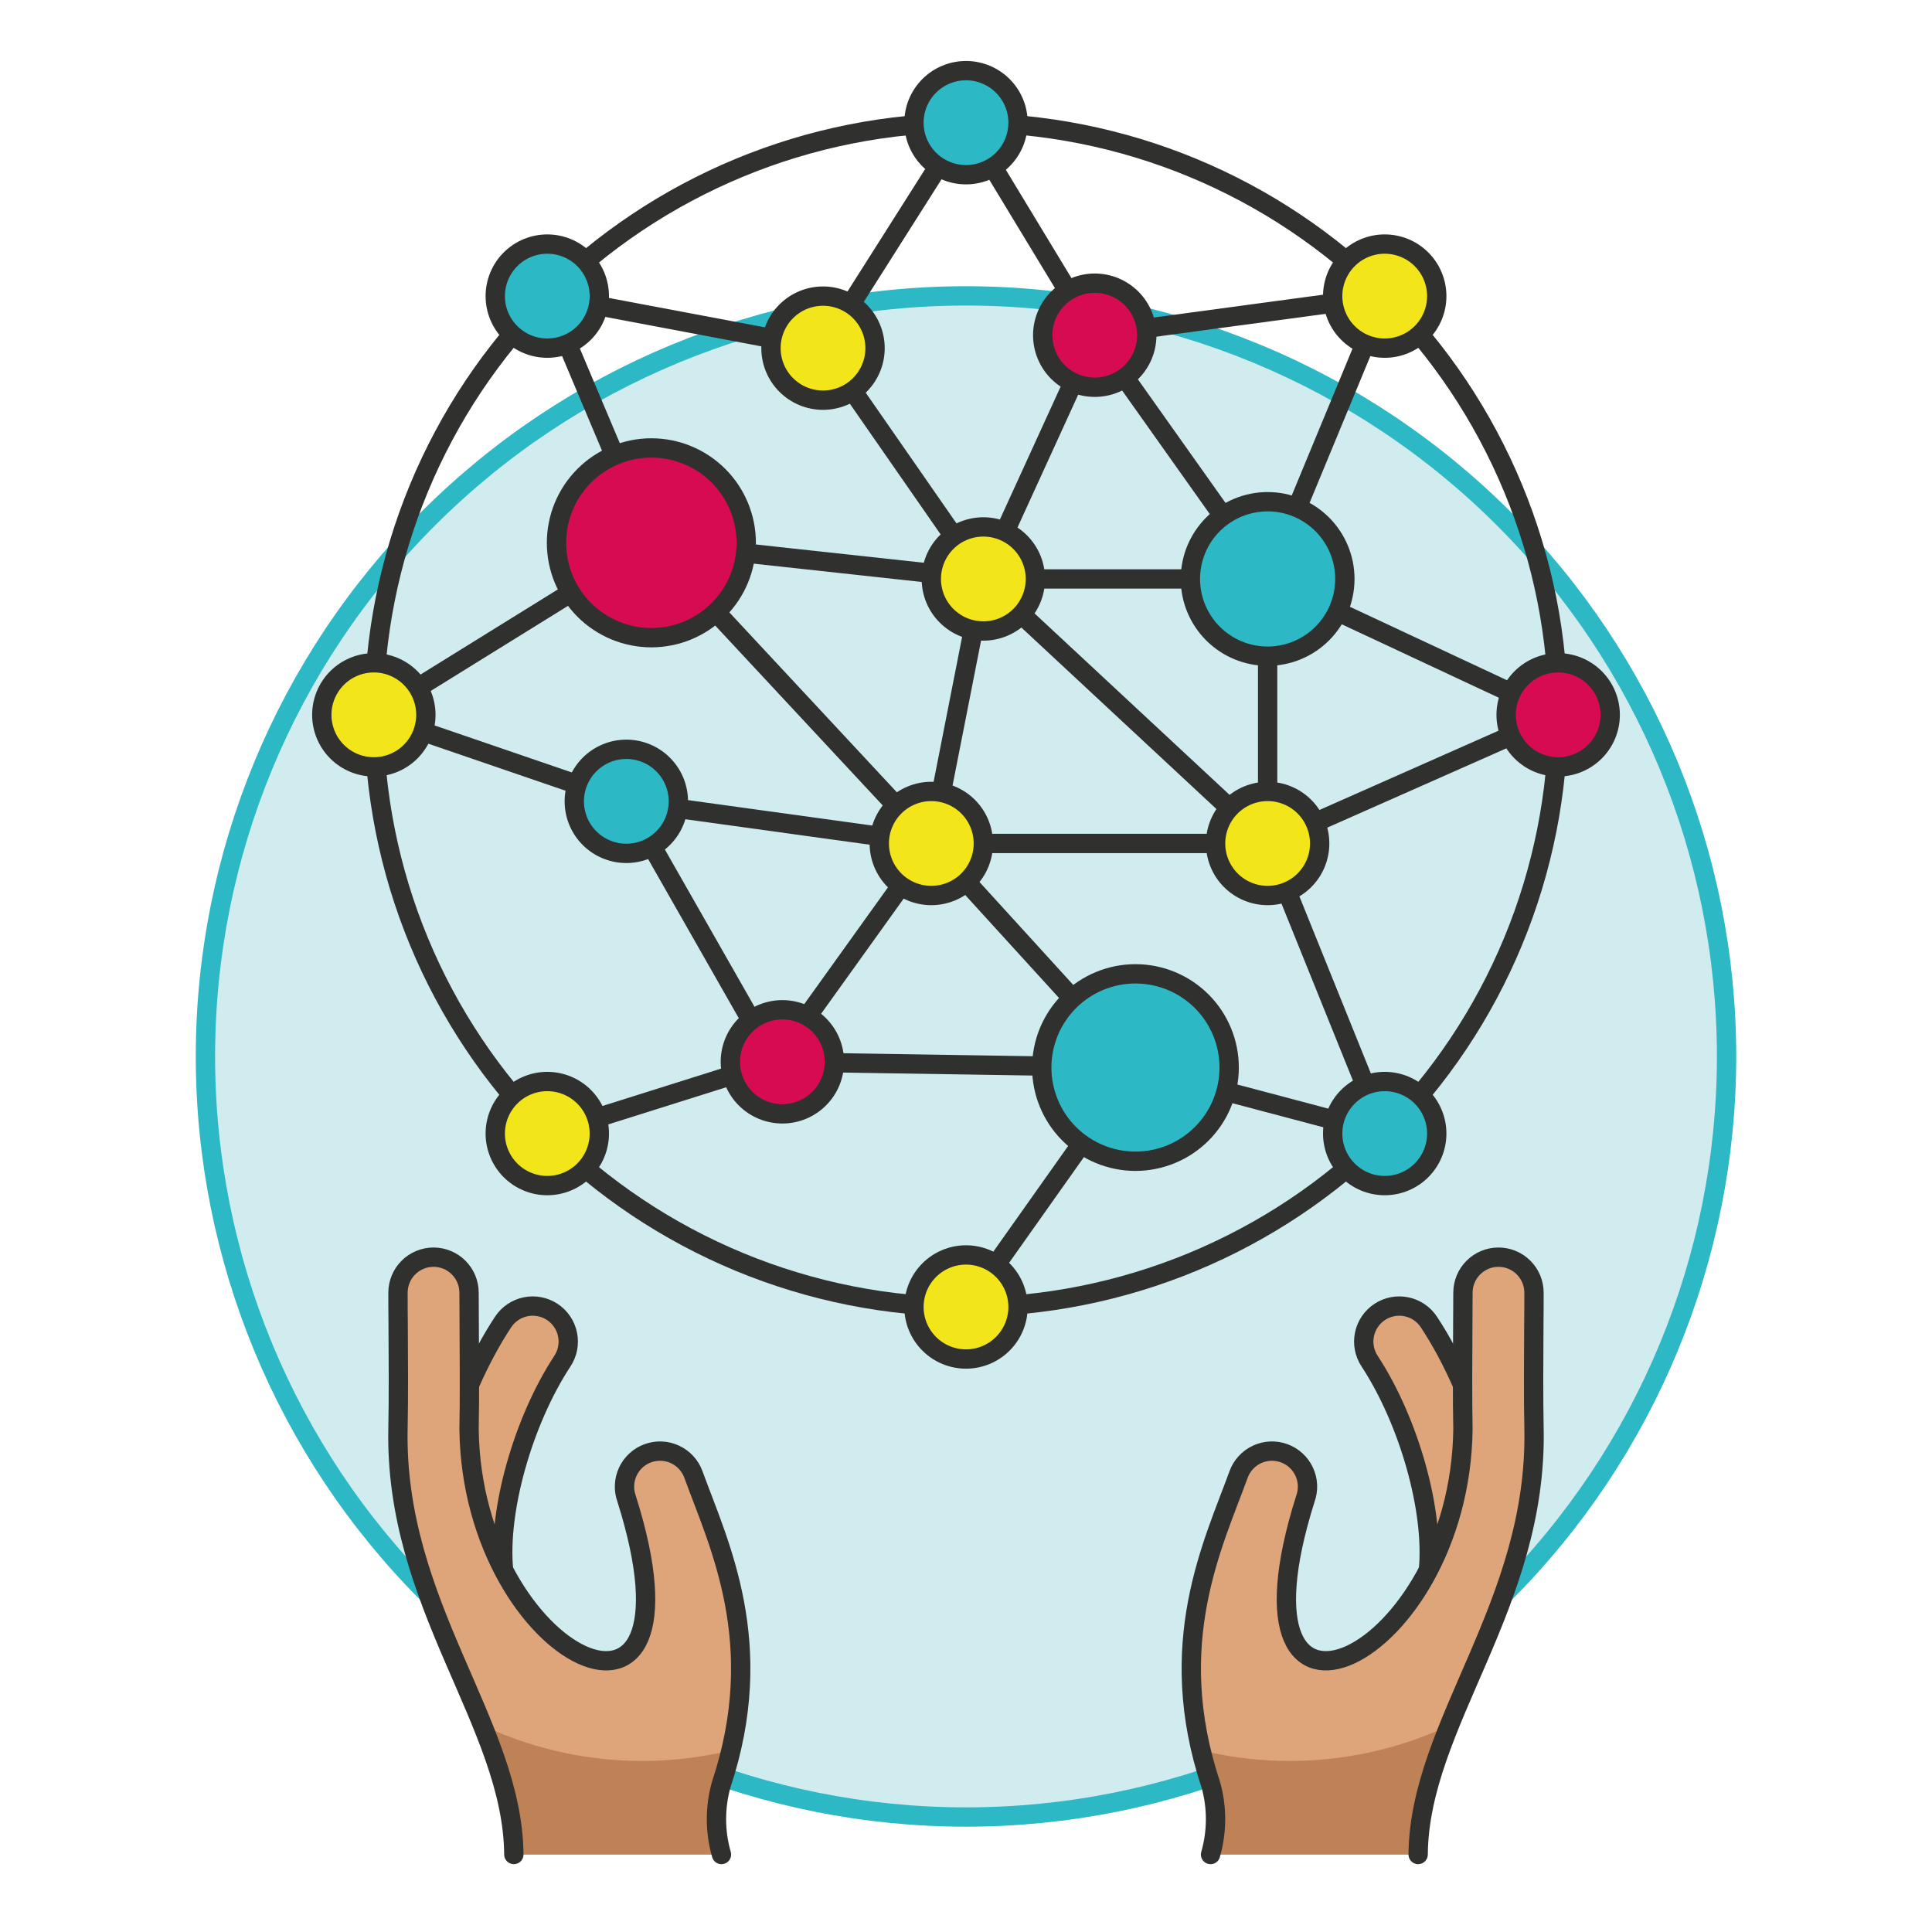 <svg width="240" height="240" viewBox="0 0 240 240" fill="none" xmlns="http://www.w3.org/2000/svg">
<path d="M25.52 131.236C25.52 156.294 35.474 180.326 53.192 198.044C70.911 215.763 94.942 225.717 120 225.717C145.058 225.717 169.089 215.763 186.808 198.044C204.527 180.326 214.481 156.294 214.481 131.236C214.481 106.179 204.527 82.147 186.808 64.429C169.089 46.71 145.058 36.756 120 36.756C94.942 36.756 70.911 46.71 53.192 64.429C35.474 82.147 25.52 106.179 25.52 131.236Z" fill="#D1ECEE" stroke="#2DB8C5" stroke-width="2.4"/>
<path d="M58.172 200.036C57.081 200.035 56.029 199.629 55.219 198.898C54.409 198.166 53.898 197.161 53.786 196.075C52.807 186.627 56.385 173.531 62.489 164.235C63.131 163.256 64.136 162.573 65.282 162.335C66.428 162.097 67.621 162.325 68.6 162.967C69.579 163.609 70.262 164.614 70.5 165.76C70.738 166.906 70.51 168.1 69.868 169.078C64.94 176.582 61.802 187.795 62.566 195.16C62.626 195.737 62.571 196.319 62.406 196.875C62.241 197.431 61.967 197.948 61.602 198.398C61.236 198.848 60.786 199.222 60.276 199.498C59.766 199.774 59.207 199.946 58.63 200.006C58.478 200.024 58.325 200.034 58.172 200.036Z" fill="#DEA47A" stroke="#30302F" stroke-width="2.4" stroke-linecap="round" stroke-linejoin="round"/>
<path d="M89.622 230.376C88.806 227.545 88.794 224.542 89.587 221.704C95.435 204.156 89.281 191.813 86.138 183.166C85.94 182.621 85.636 182.121 85.245 181.693C84.853 181.266 84.381 180.92 83.856 180.675C83.331 180.43 82.762 180.29 82.183 180.265C81.604 180.24 81.025 180.329 80.481 180.527C79.936 180.725 79.435 181.028 79.008 181.42C78.581 181.812 78.234 182.284 77.989 182.809C77.744 183.334 77.605 183.903 77.58 184.482C77.554 185.061 77.643 185.64 77.841 186.184C88.684 220.528 58.652 206.391 58.267 177.559C58.346 173.942 58.311 168.474 58.286 164.481C58.286 162.91 58.267 161.545 58.267 160.583C58.267 159.412 57.801 158.29 56.974 157.462C56.146 156.634 55.024 156.169 53.853 156.169C52.683 156.169 51.56 156.634 50.733 157.462C49.905 158.29 49.44 159.412 49.44 160.583C49.44 161.56 49.44 162.942 49.46 164.533C49.485 168.477 49.517 173.877 49.44 177.365C48.943 199.362 63.692 214.098 63.831 230.371L89.622 230.376Z" fill="#DEA47A"/>
<path d="M90.803 217.443C90.471 218.827 90.066 220.247 89.587 221.704C88.794 224.542 88.806 227.545 89.622 230.376H63.831C63.557 224.832 62.239 219.39 59.947 214.335C69.582 218.853 80.472 219.945 90.813 217.43" fill="#BF8256"/>
<path d="M89.622 230.376C88.806 227.545 88.794 224.542 89.587 221.704C95.435 204.156 89.281 191.813 86.138 183.166C85.94 182.621 85.636 182.121 85.245 181.693C84.853 181.266 84.381 180.92 83.856 180.675C83.331 180.43 82.762 180.29 82.183 180.265C81.604 180.24 81.025 180.329 80.481 180.527C79.936 180.725 79.435 181.028 79.008 181.42C78.581 181.812 78.234 182.284 77.989 182.809C77.744 183.334 77.605 183.903 77.58 184.482C77.554 185.061 77.643 185.64 77.841 186.184C88.684 220.528 58.652 206.391 58.267 177.559C58.346 173.942 58.311 168.474 58.286 164.481C58.286 162.91 58.267 161.545 58.267 160.583C58.267 159.412 57.801 158.29 56.974 157.462C56.146 156.634 55.024 156.169 53.853 156.169C52.683 156.169 51.56 156.634 50.733 157.462C49.905 158.29 49.44 159.412 49.44 160.583C49.44 161.56 49.44 162.942 49.46 164.533C49.485 168.477 49.517 173.877 49.44 177.365C48.943 199.362 63.692 214.098 63.831 230.371" stroke="#30302F" stroke-width="2.4" stroke-linecap="round" stroke-linejoin="round"/>
<path d="M181.828 200.036C182.919 200.035 183.971 199.629 184.781 198.898C185.591 198.166 186.102 197.161 186.214 196.075C187.193 186.627 183.615 173.531 177.511 164.235C176.869 163.256 175.864 162.573 174.718 162.335C173.572 162.097 172.379 162.325 171.4 162.967C170.421 163.609 169.738 164.614 169.5 165.76C169.262 166.906 169.49 168.1 170.132 169.078C175.057 176.582 178.195 187.795 177.432 195.165C177.372 195.742 177.426 196.324 177.592 196.88C177.757 197.436 178.03 197.953 178.396 198.403C178.761 198.853 179.212 199.227 179.722 199.503C180.232 199.779 180.791 199.951 181.368 200.011C181.52 200.028 181.674 200.036 181.828 200.036Z" fill="#DEA47A" stroke="#30302F" stroke-width="2.4" stroke-linecap="round" stroke-linejoin="round"/>
<path d="M150.378 230.376C151.194 227.545 151.206 224.542 150.412 221.704C144.565 204.156 150.718 191.813 153.861 183.166C154.059 182.621 154.363 182.121 154.754 181.693C155.146 181.266 155.618 180.92 156.143 180.675C156.668 180.43 157.237 180.29 157.816 180.265C158.395 180.24 158.974 180.329 159.519 180.527C160.063 180.725 160.564 181.028 160.991 181.42C161.419 181.812 161.765 182.284 162.01 182.809C162.255 183.334 162.394 183.903 162.42 184.482C162.445 185.061 162.356 185.64 162.158 186.184C151.315 220.528 181.347 206.391 181.733 177.559C181.653 173.942 181.688 168.474 181.713 164.481C181.713 162.91 181.733 161.545 181.733 160.583C181.733 159.412 182.198 158.29 183.025 157.462C183.853 156.634 184.975 156.169 186.146 156.169C187.316 156.169 188.439 156.634 189.267 157.462C190.094 158.29 190.559 159.412 190.559 160.583C190.559 161.56 190.559 162.942 190.539 164.533C190.514 168.477 190.482 173.877 190.559 177.365C191.044 199.362 176.308 214.098 176.168 230.371L150.378 230.376Z" fill="#DEA47A"/>
<path d="M149.197 217.443C149.529 218.827 149.934 220.247 150.413 221.704C151.207 224.542 151.194 227.545 150.378 230.376H176.169C176.443 224.832 177.761 219.39 180.053 214.335C170.418 218.853 159.528 219.945 149.188 217.43" fill="#BF8256"/>
<path d="M150.378 230.376C151.194 227.545 151.206 224.542 150.412 221.704C144.565 204.156 150.718 191.813 153.861 183.166C154.059 182.621 154.363 182.121 154.754 181.693C155.146 181.266 155.618 180.92 156.143 180.675C156.668 180.43 157.237 180.29 157.816 180.265C158.395 180.24 158.974 180.329 159.519 180.527C160.063 180.725 160.564 181.028 160.991 181.42C161.419 181.812 161.765 182.284 162.01 182.809C162.255 183.334 162.394 183.903 162.42 184.482C162.445 185.061 162.356 185.64 162.158 186.184C151.315 220.528 181.347 206.391 181.733 177.559C181.653 173.942 181.688 168.474 181.713 164.481C181.713 162.91 181.733 161.545 181.733 160.583C181.733 159.412 182.198 158.29 183.025 157.462C183.853 156.634 184.975 156.169 186.146 156.169C187.316 156.169 188.439 156.634 189.267 157.462C190.094 158.29 190.559 159.412 190.559 160.583C190.559 161.56 190.559 162.942 190.539 164.533C190.514 168.477 190.482 173.877 190.559 177.365C191.044 199.362 176.308 214.098 176.168 230.371" stroke="#30302F" stroke-width="2.4" stroke-linecap="round" stroke-linejoin="round"/>
<path d="M157.469 104.779L193.56 88.8" stroke="#30302F" stroke-width="2.4" stroke-linecap="round" stroke-linejoin="round"/>
<path d="M157.469 71.92L172.014 36.786" stroke="#30302F" stroke-width="2.4" stroke-linecap="round" stroke-linejoin="round"/>
<path d="M135.995 41.642L120 15.239" stroke="#30302F" stroke-width="2.4" stroke-linecap="round" stroke-linejoin="round"/>
<path d="M102.238 43.248L67.986 36.791" stroke="#30302F" stroke-width="2.4" stroke-linecap="round" stroke-linejoin="round"/>
<path d="M77.805 99.546L115.691 104.779H157.469L172.014 140.814" stroke="#30302F" stroke-width="2.4" stroke-linecap="round" stroke-linejoin="round"/>
<path d="M67.986 140.806L96.243 131.903L115.692 104.779L80.915 67.43" stroke="#30302F" stroke-width="2.4" stroke-linecap="round" stroke-linejoin="round"/>
<path d="M80.915 67.43L46.44 88.8L77.805 99.546L96.243 131.903L141.052 132.614L120 162.358" stroke="#30302F" stroke-width="2.4" stroke-linecap="round" stroke-linejoin="round"/>
<path d="M135.995 41.642L157.469 71.92H122.156L80.915 67.43L67.986 36.791" stroke="#30302F" stroke-width="2.4" stroke-linecap="round" stroke-linejoin="round"/>
<path d="M120 15.239L102.237 43.248L122.155 71.92L135.994 41.642L172.014 36.786" stroke="#30302F" stroke-width="2.4" stroke-linecap="round" stroke-linejoin="round"/>
<path d="M193.561 88.8L157.469 71.92V104.779L122.156 71.92L115.691 104.779L141.052 132.614L172.014 140.814" stroke="#30302F" stroke-width="2.4" stroke-linecap="round" stroke-linejoin="round"/>
<path d="M46.44 88.8C46.44 98.46 48.342 108.025 52.039 116.95C55.736 125.875 61.154 133.984 67.985 140.815C74.816 147.646 82.925 153.064 91.85 156.761C100.774 160.458 110.34 162.36 120 162.36C129.66 162.36 139.226 160.458 148.15 156.761C157.075 153.064 165.184 147.646 172.015 140.815C178.846 133.984 184.264 125.875 187.961 116.95C191.658 108.025 193.561 98.46 193.561 88.8C193.561 79.14 191.658 69.574 187.961 60.649C184.264 51.724 178.846 43.615 172.015 36.785C165.184 29.954 157.075 24.535 148.15 20.839C139.226 17.142 129.66 15.239 120 15.239C110.34 15.239 100.774 17.142 91.85 20.839C82.925 24.535 74.816 29.954 67.985 36.785C61.154 43.615 55.736 51.724 52.039 60.649C48.342 69.574 46.44 79.14 46.44 88.8V88.8Z" stroke="#30302F" stroke-width="2.4" stroke-linecap="round" stroke-linejoin="round"/>
<path d="M113.535 15.239C113.535 16.954 114.216 18.598 115.429 19.81C116.641 21.023 118.285 21.704 120 21.704C121.714 21.704 123.358 21.023 124.571 19.81C125.783 18.598 126.464 16.954 126.464 15.239C126.464 13.525 125.783 11.88 124.571 10.668C123.358 9.456 121.714 8.775 120 8.775C118.285 8.775 116.641 9.456 115.429 10.668C114.216 11.88 113.535 13.525 113.535 15.239Z" fill="#2DB8C5" stroke="#30302F" stroke-width="2.4" stroke-linecap="round" stroke-linejoin="round"/>
<path d="M165.55 36.783C165.55 38.498 166.231 40.142 167.443 41.354C168.656 42.567 170.3 43.248 172.014 43.248C173.729 43.248 175.373 42.567 176.585 41.354C177.798 40.142 178.479 38.498 178.479 36.783C178.479 35.069 177.798 33.425 176.585 32.212C175.373 31 173.729 30.319 172.014 30.319C170.3 30.319 168.656 31 167.443 32.212C166.231 33.425 165.55 35.069 165.55 36.783Z" fill="#F2E61A" stroke="#30302F" stroke-width="2.4" stroke-linecap="round" stroke-linejoin="round"/>
<path d="M187.096 88.8C187.096 90.514 187.777 92.159 188.989 93.371C190.201 94.583 191.846 95.264 193.56 95.264C195.275 95.264 196.919 94.583 198.131 93.371C199.344 92.159 200.025 90.514 200.025 88.8C200.025 87.085 199.344 85.441 198.131 84.229C196.919 83.016 195.275 82.335 193.56 82.335C191.846 82.335 190.201 83.016 188.989 84.229C187.777 85.441 187.096 87.085 187.096 88.8Z" fill="#D60B52" stroke="#30302F" stroke-width="2.4" stroke-linecap="round" stroke-linejoin="round"/>
<path d="M165.55 140.814C165.55 142.528 166.231 144.173 167.443 145.385C168.656 146.597 170.3 147.278 172.014 147.278C173.729 147.278 175.373 146.597 176.585 145.385C177.798 144.173 178.479 142.528 178.479 140.814C178.479 139.099 177.798 137.455 176.585 136.243C175.373 135.03 173.729 134.349 172.014 134.349C170.3 134.349 168.656 135.03 167.443 136.243C166.231 137.455 165.55 139.099 165.55 140.814Z" fill="#2DB8C5" stroke="#30302F" stroke-width="2.4" stroke-linecap="round" stroke-linejoin="round"/>
<path d="M113.535 162.358C113.535 164.072 114.216 165.717 115.429 166.929C116.641 168.141 118.285 168.822 120 168.822C121.714 168.822 123.358 168.141 124.571 166.929C125.783 165.717 126.464 164.072 126.464 162.358C126.464 160.643 125.783 158.999 124.571 157.787C123.358 156.574 121.714 155.893 120 155.893C118.285 155.893 116.641 156.574 115.429 157.787C114.216 158.999 113.535 160.643 113.535 162.358Z" fill="#F2E61A" stroke="#30302F" stroke-width="2.4" stroke-linecap="round" stroke-linejoin="round"/>
<path d="M61.522 140.814C61.522 142.528 62.203 144.173 63.415 145.385C64.627 146.597 66.272 147.278 67.986 147.278C69.7 147.278 71.345 146.597 72.557 145.385C73.769 144.173 74.45 142.528 74.45 140.814C74.45 139.099 73.769 137.455 72.557 136.243C71.345 135.03 69.7 134.349 67.986 134.349C66.272 134.349 64.627 135.03 63.415 136.243C62.203 137.455 61.522 139.099 61.522 140.814Z" fill="#F2E61A" stroke="#30302F" stroke-width="2.4" stroke-linecap="round" stroke-linejoin="round"/>
<path d="M90.726 131.903C90.726 133.617 91.407 135.261 92.619 136.474C93.831 137.686 95.476 138.367 97.19 138.367C98.904 138.367 100.549 137.686 101.761 136.474C102.973 135.261 103.654 133.617 103.654 131.903C103.654 130.188 102.973 128.544 101.761 127.332C100.549 126.119 98.904 125.438 97.19 125.438C95.476 125.438 93.831 126.119 92.619 127.332C91.407 128.544 90.726 130.188 90.726 131.903Z" fill="#D60B52" stroke="#30302F" stroke-width="2.4" stroke-linecap="round" stroke-linejoin="round"/>
<path d="M69.13 67.43C69.13 70.555 70.371 73.553 72.582 75.763C74.792 77.973 77.79 79.215 80.915 79.215C84.041 79.215 87.038 77.973 89.249 75.763C91.459 73.553 92.7 70.555 92.7 67.43C92.7 64.304 91.459 61.306 89.249 59.096C87.038 56.886 84.041 55.645 80.915 55.645C77.79 55.645 74.792 56.886 72.582 59.096C70.371 61.306 69.13 64.304 69.13 67.43Z" fill="#D60B52" stroke="#30302F" stroke-width="2.4" stroke-linecap="round" stroke-linejoin="round"/>
<path d="M151.005 104.779C151.005 106.494 151.686 108.138 152.898 109.35C154.111 110.563 155.755 111.244 157.469 111.244C159.184 111.244 160.828 110.563 162.04 109.35C163.253 108.138 163.934 106.494 163.934 104.779C163.934 103.065 163.253 101.421 162.04 100.208C160.828 98.996 159.184 98.315 157.469 98.315C155.755 98.315 154.111 98.996 152.898 100.208C151.686 101.421 151.005 103.065 151.005 104.779Z" fill="#F2E61A" stroke="#30302F" stroke-width="2.4" stroke-linecap="round" stroke-linejoin="round"/>
<path d="M71.34 99.546C71.34 100.395 71.507 101.235 71.832 102.02C72.157 102.804 72.633 103.516 73.233 104.117C73.834 104.717 74.546 105.193 75.331 105.518C76.115 105.843 76.955 106.01 77.804 106.01C78.653 106.01 79.494 105.843 80.278 105.518C81.062 105.193 81.775 104.717 82.375 104.117C82.976 103.516 83.452 102.804 83.777 102.02C84.102 101.235 84.269 100.395 84.269 99.546C84.269 98.697 84.102 97.856 83.777 97.072C83.452 96.287 82.976 95.575 82.375 94.975C81.775 94.374 81.062 93.898 80.278 93.573C79.494 93.248 78.653 93.081 77.804 93.081C76.955 93.081 76.115 93.248 75.331 93.573C74.546 93.898 73.834 94.374 73.233 94.975C72.633 95.575 72.157 96.287 71.832 97.072C71.507 97.856 71.34 98.697 71.34 99.546Z" fill="#2DB8C5" stroke="#30302F" stroke-width="2.4" stroke-linecap="round" stroke-linejoin="round"/>
<path d="M147.874 71.92C147.874 74.465 148.885 76.905 150.684 78.705C152.484 80.504 154.924 81.515 157.469 81.515C160.013 81.515 162.454 80.504 164.253 78.705C166.053 76.905 167.064 74.465 167.064 71.92C167.064 69.375 166.053 66.935 164.253 65.135C162.454 63.336 160.013 62.325 157.469 62.325C154.924 62.325 152.484 63.336 150.684 65.135C148.885 66.935 147.874 69.375 147.874 71.92Z" fill="#2DB8C5" stroke="#30302F" stroke-width="2.4" stroke-linecap="round" stroke-linejoin="round"/>
<path d="M109.227 104.779C109.227 106.494 109.908 108.138 111.12 109.35C112.332 110.563 113.977 111.244 115.691 111.244C117.406 111.244 119.05 110.563 120.262 109.35C121.474 108.138 122.155 106.494 122.155 104.779C122.155 103.065 121.474 101.421 120.262 100.208C119.05 98.996 117.406 98.315 115.691 98.315C113.977 98.315 112.332 98.996 111.12 100.208C109.908 101.421 109.227 103.065 109.227 104.779Z" fill="#F2E61A" stroke="#30302F" stroke-width="2.4" stroke-linecap="round" stroke-linejoin="round"/>
<path d="M115.691 71.92C115.691 73.635 116.372 75.279 117.585 76.491C118.797 77.703 120.441 78.385 122.156 78.385C123.87 78.385 125.515 77.703 126.727 76.491C127.939 75.279 128.62 73.635 128.62 71.92C128.62 70.206 127.939 68.561 126.727 67.349C125.515 66.137 123.87 65.456 122.156 65.456C120.441 65.456 118.797 66.137 117.585 67.349C116.372 68.561 115.691 70.206 115.691 71.92Z" fill="#F2E61A" stroke="#30302F" stroke-width="2.4" stroke-linecap="round" stroke-linejoin="round"/>
<path d="M129.41 132.614C129.41 135.701 130.637 138.662 132.82 140.845C135.003 143.028 137.964 144.255 141.051 144.255C144.139 144.255 147.099 143.028 149.283 140.845C151.466 138.662 152.692 135.701 152.692 132.614C152.692 129.526 151.466 126.566 149.283 124.382C147.099 122.199 144.139 120.973 141.051 120.973C137.964 120.973 135.003 122.199 132.82 124.382C130.637 126.566 129.41 129.526 129.41 132.614Z" fill="#2DB8C5" stroke="#30302F" stroke-width="2.4" stroke-linecap="round" stroke-linejoin="round"/>
<path d="M129.53 41.642C129.53 43.356 130.211 45 131.424 46.213C132.636 47.425 134.28 48.106 135.995 48.106C137.709 48.106 139.353 47.425 140.566 46.213C141.778 45 142.459 43.356 142.459 41.642C142.459 39.927 141.778 38.283 140.566 37.07C139.353 35.858 137.709 35.177 135.995 35.177C134.28 35.177 132.636 35.858 131.424 37.07C130.211 38.283 129.53 39.927 129.53 41.642Z" fill="#D60B52" stroke="#30302F" stroke-width="2.4" stroke-linecap="round" stroke-linejoin="round"/>
<path d="M95.773 43.248C95.773 44.962 96.454 46.606 97.667 47.819C98.879 49.031 100.523 49.712 102.238 49.712C103.952 49.712 105.597 49.031 106.809 47.819C108.021 46.606 108.702 44.962 108.702 43.248C108.702 41.533 108.021 39.889 106.809 38.677C105.597 37.464 103.952 36.783 102.238 36.783C100.523 36.783 98.879 37.464 97.667 38.677C96.454 39.889 95.773 41.533 95.773 43.248Z" fill="#F2E61A" stroke="#30302F" stroke-width="2.4" stroke-linecap="round" stroke-linejoin="round"/>
<path d="M39.975 88.8C39.975 89.649 40.142 90.489 40.467 91.274C40.792 92.058 41.268 92.77 41.868 93.371C42.468 93.971 43.181 94.447 43.965 94.772C44.749 95.097 45.59 95.264 46.439 95.264C47.288 95.264 48.129 95.097 48.913 94.772C49.697 94.447 50.41 93.971 51.01 93.371C51.61 92.77 52.087 92.058 52.411 91.274C52.736 90.489 52.904 89.649 52.904 88.8C52.904 87.951 52.736 87.11 52.411 86.326C52.087 85.542 51.61 84.829 51.01 84.229C50.41 83.628 49.697 83.152 48.913 82.827C48.129 82.502 47.288 82.335 46.439 82.335C45.59 82.335 44.749 82.502 43.965 82.827C43.181 83.152 42.468 83.628 41.868 84.229C41.268 84.829 40.792 85.542 40.467 86.326C40.142 87.11 39.975 87.951 39.975 88.8Z" fill="#F2E61A" stroke="#30302F" stroke-width="2.4" stroke-linecap="round" stroke-linejoin="round"/>
<path d="M61.522 36.783C61.522 38.498 62.203 40.142 63.415 41.354C64.627 42.567 66.272 43.248 67.986 43.248C69.7 43.248 71.345 42.567 72.557 41.354C73.769 40.142 74.45 38.498 74.45 36.783C74.45 35.069 73.769 33.425 72.557 32.212C71.345 31 69.7 30.319 67.986 30.319C66.272 30.319 64.627 31 63.415 32.212C62.203 33.425 61.522 35.069 61.522 36.783Z" fill="#2DB8C5" stroke="#30302F" stroke-width="2.4" stroke-linecap="round" stroke-linejoin="round"/>
</svg>
